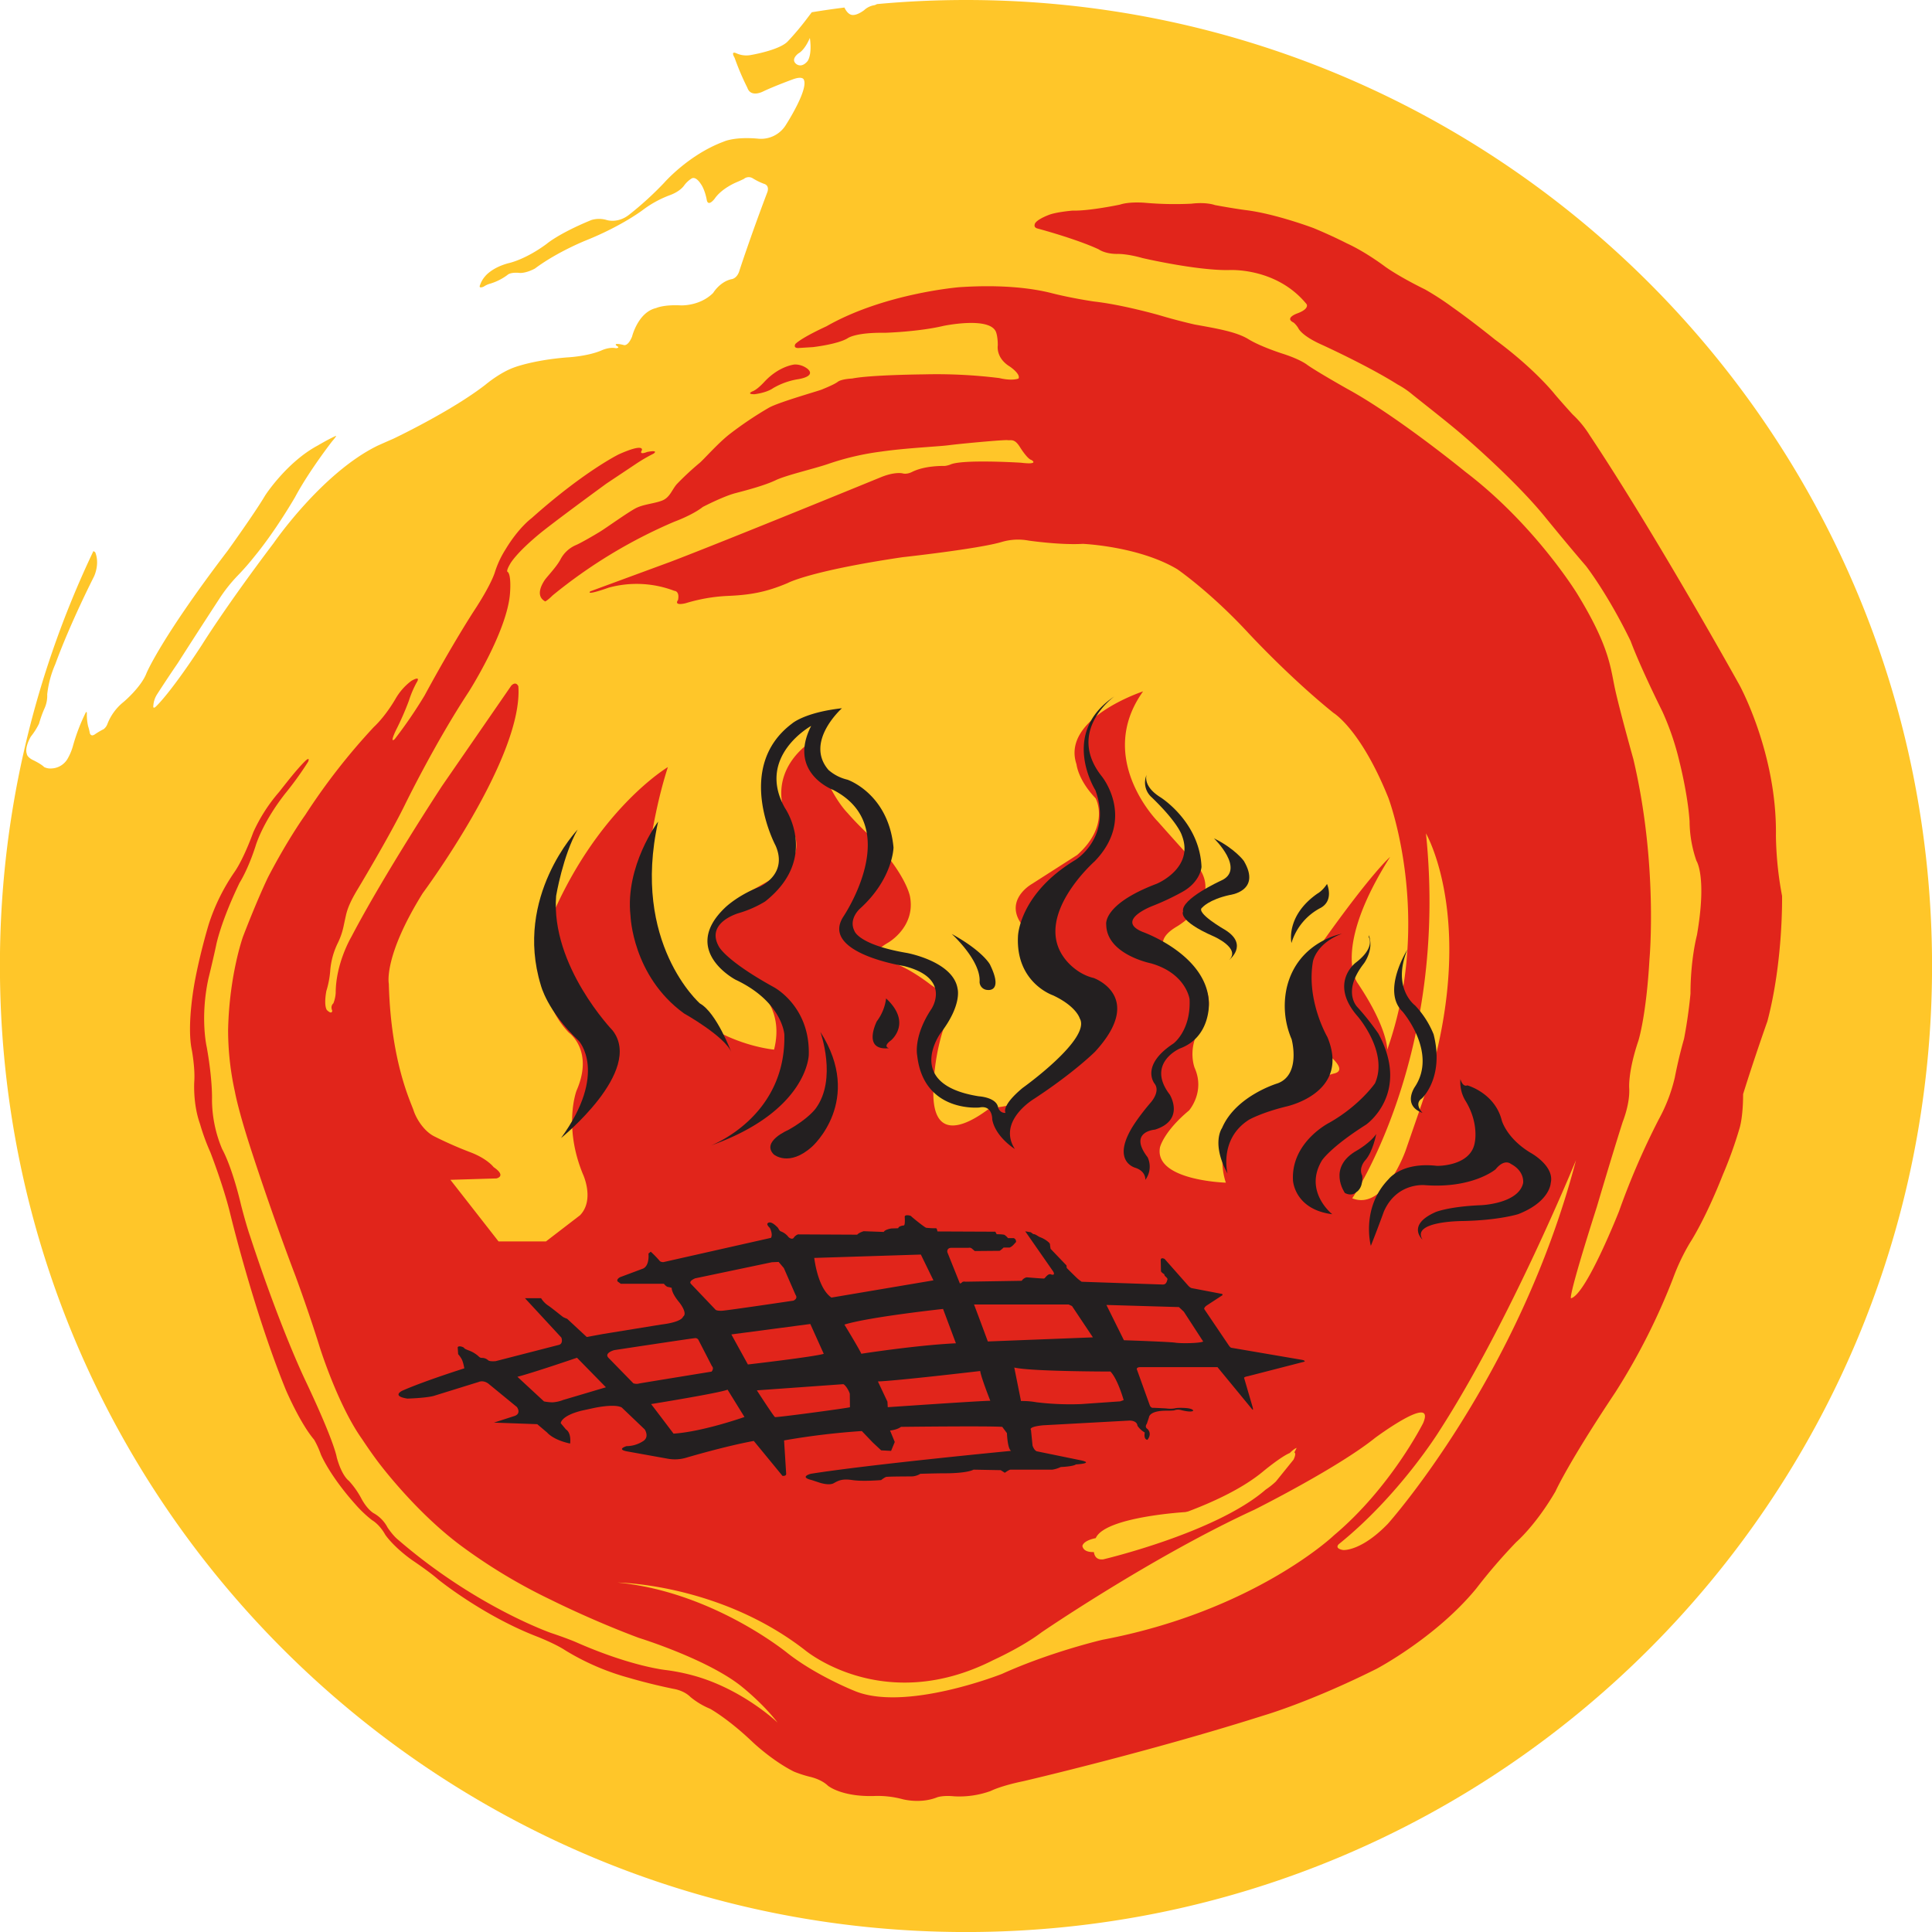 <svg xmlns="http://www.w3.org/2000/svg" viewBox="0 0 1149.93 1149.93"><path d="M586,7.29q-26.79,0-53,2.44a5.92,5.92,0,0,1-1.47.64,11.55,11.55,0,0,0-6.19,3c-4.07,3-6.37,2.83-6.37,2.83-3.36.34-5.31-4.42-5.31-4.42q-9.78,1.21-19.45,2.81h0l-2.29,3a161.8,161.8,0,0,1-12,14.33c-5,5.31-22.12,8.14-22.12,8.14A14.26,14.26,0,0,1,449.32,39c-3.71-1.59-1.05,2.66-1.05,2.66a155.46,155.46,0,0,0,7.6,17.86c2.12,6.19,9.55,2.12,9.55,2.12,6.72-3.18,17.34-7.06,17.34-7.06,6.18-2.31,6.72.16,6.72.16C492.31,60.62,479,81.31,479,81.31a17.37,17.37,0,0,1-17,8.49c-14-1.23-20.16,1.77-20.16,1.77-21,7.78-35.56,24.58-35.56,24.58a196.15,196.15,0,0,1-21,19.11c-6.72,5.13-13.08,3-13.08,3a15.82,15.82,0,0,0-9.2,0c-19.46,8-26.54,14.15-26.54,14.15-12.9,9.54-22.64,11.5-22.64,11.5-10.08,2.64-14,7.79-14,7.79a15.28,15.28,0,0,0-3,5.12c-1.23,2.65,2.13,1.07,2.13,1.07a12.92,12.92,0,0,1,3.89-1.78A33,33,0,0,0,313,171c2.13-2,7.6-1.24,7.6-1.24,4.25,0,8.85-2.65,8.85-2.65C343,157,360,150.3,360,150.3c21.93-8.85,34.14-18.4,34.14-18.4a63.28,63.28,0,0,1,15.74-8.49c6.19-2.3,8.31-5.66,8.31-5.66a16.37,16.37,0,0,1,4.25-4.07c2.66-1.94,5.66,3,5.66,3,2.48,3.37,3.54,9.22,3.54,9.22.71,5.12,4.78-.37,4.78-.37,4.24-6.19,12.91-9.72,12.91-9.72,2.12-.89,4.42-2,4.42-2a4.57,4.57,0,0,1,5.13-.52,37.94,37.94,0,0,0,6.72,3.35c3.89,1.07,2.12,5.14,2.12,5.14C457.47,148.88,451.27,168,451.27,168c-1.41,5.31-4.95,5.48-4.95,5.48-6.9,1.59-10.79,8.15-10.79,8.15-8,8-19.28,7.42-19.28,7.42-10.26-.52-14.68,1.59-14.68,1.59-10.79,2.48-14.33,17-14.33,17-2.65,6.36-5.13,4.95-5.13,4.95-6.72-1.59-4.07.53-4.07.53,2.48,1.24-.35,1.43-.35,1.43-4.24-.9-8.84,1.4-8.84,1.4-8.49,3.53-20.17,4.06-20.17,4.06-20.34,1.6-31.68,6-31.68,6-8.6,3.1-17,10.24-17,10.24-20.48,15.91-54.86,32.18-54.86,32.18-5.49,2.38-9.51,4.21-9.51,4.21C202.51,288.92,174,330.42,174,330.42c-28.9,38.22-42.79,60.72-42.79,60.72-18.48,28.34-26.89,36.2-26.89,36.2-2.56,2.75-2-.17-2-.17a14.21,14.21,0,0,1,2.19-6.58c6.58-10.24,12.26-18.47,12.26-18.47,12.25-19.21,24.68-38.23,24.68-38.23a91.43,91.43,0,0,1,10.79-13.71,154.18,154.18,0,0,0,10.42-11.89c12.63-15.35,24-35.11,24-35.11,8.41-15.73,22.12-33.29,22.12-33.29,3.84-4.39,1.65-2.93,1.65-2.93-4.39,2-10.25,5.49-10.25,5.49-18.46,9.87-31.26,29.64-31.26,29.64-6,10.23-22.31,32.91-22.31,32.91-39.88,52.3-48.39,73-48.39,73-3.16,8.28-13.51,17-13.51,17A31.16,31.16,0,0,0,75.05,438a6.93,6.93,0,0,1-2.32,3.29,43.52,43.52,0,0,0-5.35,3.17c-2.44,1.58-2.92-1-2.92-1a27.25,27.25,0,0,0-1-4,31.49,31.49,0,0,1-.73-6.94c.12-2.8-.85-.73-.85-.73a112.78,112.78,0,0,0-7.56,20,33.19,33.19,0,0,1-3.16,7.3,11.57,11.57,0,0,1-9.37,5.58,8.35,8.35,0,0,1-4.5-.84c-1.83-1.94-7.06-4.37-7.06-4.37C27,457.68,27,456,27,456c-1.46-4,2.43-10.35,2.43-10.35A40.66,40.66,0,0,0,34.28,438a65.74,65.74,0,0,1,3.16-8.87,18.09,18.09,0,0,0,1.7-8.53,61.09,61.09,0,0,1,4.82-18c9-24.68,23-52.11,23-52.11s3.67-7.39.73-14.54l-1.06-.65A572.76,572.76,0,0,0,11,582.24c0,317.55,257.42,575,575,575s575-257.42,575-575S903.55,7.29,586,7.29ZM491.7,43.67c-4,4.77-7.12,1.36-7.12,1.36-2.83-2.82,1.76-6,1.76-6,4-2.26,6.73-9.17,6.73-9.17C494.53,40.25,491.7,43.67,491.7,43.67Z" transform="translate(-11.04 -7.29)" style="fill:#ffc629"/><path d="M484.07,224.23s-9.21.73-18.18,10.43c0,0-4.13,4.6-7,5.57,0,0-3.87,1.7,1.22,1.7,0,0,7-.73,11.15-3.65A42.85,42.85,0,0,1,486,233s10.91-1.47,5.82-6.08A12.18,12.18,0,0,0,484.07,224.23Z" transform="translate(-11.04 -7.29)" style="fill:#e1251b"/><path d="M1071.73,540.54a206.62,206.62,0,0,1-3.66-35.82c.74-49-21.76-89.81-21.76-89.81S996.93,326,957.15,266.23A61.17,61.17,0,0,0,947,253.89s-5.49-6-10.43-11.79c0,0-11.52-14.83-35.66-32.65,0,0-13.17-10.69-25.24-19.19a167.88,167.88,0,0,0-16.46-10.71s-14.26-6.86-23.59-13.44c0,0-11.52-8.78-23-14,0,0-8.5-4.41-19.75-9.06,0,0-22.49-8.5-40.32-10.7,0,0-6.59-.82-18.39-3,0,0-4.93-1.93-14-.82a202,202,0,0,1-27.71-.55s-9.05-.82-14.81,1.1c0,0-18.11,3.84-28.25,3.57,0,0-10.16.83-14.54,2.74,0,0-8,3-8,5.76,0,0-.55,1.64,1.92,2.2,0,0,22.5,6,36.21,12.34,0,0,3.57,2.74,11,2.74,0,0,5.49-.27,15.09,2.46,0,0,31.82,7.41,51.3,7.15,0,0,28.25-1.93,46.36,20.29,0,0,1.91,2.75-5.49,5.48,0,0-8,2.76-2.19,5.5a13.71,13.71,0,0,1,2.74,3.29s1.64,4.38,14,9.88c0,0,27.15,12.34,45,23.59a53.31,53.31,0,0,1,8.24,5.48c3.56,3,22.77,17.83,32.09,26.06,0,0,30.45,26.06,48.28,48.28,0,0,13.17,16.18,23.6,28.26,0,0,12.88,16.45,26.6,44.7,0,0,4.66,13.17,18.93,42a161.33,161.33,0,0,1,10.15,29.9s4.94,19.2,6,35.37a73.06,73.06,0,0,0,4.11,23.6s6.31,9.33.27,44.17c0,0-3.84,14.26-3.84,34.83,0,0-1.09,12.62-3.84,26.89,0,0-3,10.15-5.49,23a97.78,97.78,0,0,1-9.59,25,446.61,446.61,0,0,0-23.6,54.6S955.24,777.55,946.19,780c0,0-3,3,15.35-54.59,0,0,9.06-30.72,15.37-50.48,0,0,4.39-10.69,3.84-20,0,0-.82-9.6,5.48-28.25,0,0,4.66-14.54,6.59-48.56,0,0,5.21-56.23-9.6-119,0,0-8.78-31.27-11.25-43.35s-3.57-24.68-22.22-55.13c0,0-25-40.87-66.39-72.42,0,0-40.6-33.2-70.22-49.37,0,0-17.56-9.88-23.86-14.27,0,0-3.85-3.29-15.09-6.86,0,0-12.89-4.11-20-8.5s-18.39-6.31-32.1-8.78c0,0-9.88-2.2-20.85-5.49,0,0-21.94-6.31-39.22-8.22,0,0-13.17-1.92-25-4.95s-29.9-5.21-54.86-3.56c0,0-44.72,3.56-79.28,23.32,0,0-14,6.3-18.38,10.42,0,0-1.64,2.48,1.65,2.48l8.77-.55s14.55-1.65,20.57-5.23c0,0,4.4-3.56,22.23-3.29,0,0,19.75-.54,34.83-4.1,0,0,27.44-5.77,31.28,3.56,0,0,1.1,2.46,1.1,8,0,0-1.38,7.41,7.13,12.62,0,0,6.58,4.39,5.21,7.14,0,0-3.56,1.63-11.52-.28a303.57,303.57,0,0,0-44.71-2.2s-31.83.28-42.8,2.48c0,0-6.31.26-8.5,1.92s-7.68,3.84-9.6,4.65-25.24,7.41-31.28,10.71a215.68,215.68,0,0,0-23.31,15.63c-7.13,5.48-16.19,15.91-18.38,17.56A168.32,168.32,0,0,0,414,295.32c-3,3.27-4.11,8-8.77,9.87s-11.25,2.19-15.92,4.66S372,321.37,368.47,323.56s-12.06,7.14-14.8,8.23a18.69,18.69,0,0,0-9.06,8.51c-2.47,4.66-8.23,10.42-9.6,12.61s-5.49,9.07.55,12.35c0,0,1.37-.55,4.39-3.57a299.85,299.85,0,0,1,72.42-43.87s10.69-3.86,17-8.8c0,0,12.07-6.3,19.48-8.23s17.56-4.66,23.86-7.67,22-6.58,31-9.6a158.46,158.46,0,0,1,31.55-7.41c15.08-2.2,34.29-3,40.6-3.84s32.64-3.29,34.84-3,4.11-1.11,7.4,4.11c0,0,4.39,7.13,6.86,7.69,0,0,5.21,3-6.31,1.63,0,0-34.84-2.19-42,1.11a13.79,13.79,0,0,1-3.29.81c-1.09,0-11.8-.27-19.47,3.57,0,0-3,1.65-5.77.82,0,0-4.66-1.09-13.16,2.48,0,0-91.07,37.31-124.82,50.18l-47.73,17.57s-3.84,3,11-2.2a63,63,0,0,1,39,1.92s3.29,0,2.19,5.48c0,0-3,3.57,4.39,1.93a101.39,101.39,0,0,1,25-4.38c13.43-.55,23-2.2,35.93-7.69,0,0,12.89-7.14,68.3-15.36,0,0,45.27-4.95,59-9.06a34.44,34.44,0,0,1,16.19-.81s18.92,2.73,32.09,1.92c0,0,33.19,1.37,56.23,15.08,0,0,19.21,13.17,41.43,37,0,0,24.41,26.61,51.57,48.54,0,0,16.18,9.61,32.64,50.48,0,0,27.12,71.3-.65,150,0,0,.45-12.77-17.67-39.74,0,0-15.59-19.81,19.38-75,0,0-10.53,8.85-40.45,51,0,0-33.72,42.15-.85,63.22,0,0,18.55,12.64,7.59,14.76,0,0-53.94,15.59-63.21,37.08a40.55,40.55,0,0,0-.84,27.81s-43-1.26-39.19-21.08c0,0,2.1-9.26,17.27-21.9,0,0,9.7-11,3.37-25.29,0,0-4.63-11.38,3.37-24,0,0,17.7-21.08-13.06-40,0,0-20.23-8.85-.84-20.24,0,0,29.08-16.84,11-37.5,0,0-5.48-5.9-22.34-24.86,0,0-37.5-37.52-8.85-77.54,0,0-48.89,16-39.62,43.4,0,0,.85,9.26,11.38,20.23,0,0,8.86,16-10.95,33.71l-27,17.28s-21.92,12.23.42,30.76c0,0,14.32,10.12,19.39,22.34s9.68,18.95,11.79,24,2.53,12.64-3,17.28-36.24,33.71-38.35,35.82-14.32,2.95-16,3.8-34.13,27.8-32.87-11.81c0,0,0-20.65,7.59-40.46,0,0,5.47-12.64-8.86-21.5,0,0-11-8.83-21.06-12.63s-15.6-6.32-4.64-12.65c0,0,16.43-9.27,13.07-27.38,0,0-2.12-13.91-25.3-37.5,0,0-6.74-6.34-11.79-12.22,0,0-14.33-13.91-19.81-43.85,0,0-34.56,19-12.22,55.63,0,0,7.16,13.9-10.12,25.71l-18.54,10.53s-37.93,20.23-4.21,48.88c0,0,29.08,11.81,21.07,43.84,0,0-78.8-6.75-77.12-91.87,0,0,2.11-39.62,13.91-76.28,0,0-43.41,25.71-71.23,94,0,0-12.22,38.34,12.23,64,0,0,15.16,10.54,4.63,34.56,0,0-8,21.07,3.8,49.72,0,0,7.16,15.17-1.69,24.44L336,746.19H307.77l-28.65-36.67,27.39-.83s6.32-1.26-1.69-6.75c0,0-3.79-5.05-13.9-8.85a228.53,228.53,0,0,1-21.07-9.27c-6.32-3-11-10.53-12.65-15.6s-13.48-28.65-14.74-75.43c0,0-3.38-16,20.22-53.93,0,0,59.85-80.5,56.89-123.07,0,0-1.26-3.37-4.21-.42l-41.3,59.84S239.5,527.9,220.12,565c0,0-9.27,15.58-9.27,33.28a20.38,20.38,0,0,1-1.38,6.2s-2,1.5-.67,4.35c0,0,0,2.69-3.18-.34,0,0-2-2.18-.33-11.37a54.5,54.5,0,0,0,2.34-12.56,45.17,45.17,0,0,1,4.52-16.08,42.38,42.38,0,0,0,3.35-9.7s.67-3.18,1.34-6.21,1.84-7.35,7-15.88c0,0,18.58-30.82,28.12-50.24,0,0,17.74-36.49,38-67.28,0,0,22.77-35.66,24.61-58.44,0,0,1-11-1.34-13.05,0,0-1.34,0,1.5-4.85,0,0,3.34-6.36,18.58-18.76,0,0,8-6.52,38.67-28.95l17-11.33a95.21,95.21,0,0,1,11.06-6.49s3.6-2.41-3.84-1c0,0-5.05,2.16-3.13-1,0,0,1.93-4.57-13.7,2.4,0,0-20.67,10.1-51.91,38,0,0-7.69,5.52-15.62,18.74a57.07,57.07,0,0,0-6.25,13.46s-1.92,7-12.49,23.07c0,0-12.26,18.75-29.32,50.22a269.37,269.37,0,0,1-17.78,26s-3.37,3.35.72-5.3a167.36,167.36,0,0,0,7.69-17.54A61.9,61.9,0,0,1,259,413.55s3.13-4.57-3.12-1a35.36,35.36,0,0,0-9.37,10.58S241,433,233.56,440a376.88,376.88,0,0,0-40.85,52.39s-10.1,13.93-22.12,37c0,0-6,12.25-14.89,35.32,0,0-8.17,22.59-8.89,55.52a169.92,169.92,0,0,0,4.08,37s1.68,9.86,9.13,32.93c0,0,12.26,38.21,26.92,76.66,0,0,7.93,21.39,14.41,42.31,0,0,10.82,34.58,25.24,54.77,0,0,4.08,6.25,8.89,12.73,0,0,21.87,29.81,50,50.71a326.67,326.67,0,0,0,53.59,32.21s23.8,12,52.16,22.59c0,0,38.93,12,59.84,27.87,0,0,13.21,10.11,22.83,22.6,0,0-19-18.27-46.38-26.92a118.8,118.8,0,0,0-19.71-4.33s-20.67-1.92-54.31-16.81c0,0-5.05-2.17-14.43-5.3,0,0-44.94-15.61-91.08-55.5,0,0-2.64-1.93-6.24-7.22a20.65,20.65,0,0,0-8.41-8.64s-3.85-2.16-7.46-9.14a51.19,51.19,0,0,0-7.2-10.09s-4.09-2.64-7.21-13.94c0,0-1-8.4-18.5-45.41,0,0-14.66-30-33.17-86.53,0,0-1.92-5.26-5.28-18.24,0,0-4.81-21.4-11.3-33.42a76.59,76.59,0,0,1-6-29.07s.48-11.3-3.12-31.48c0,0-4.09-17.3,1-40.86,0,0,2.4-9.62,4.57-19.69,0,0,2.4-13.24,13.94-37.25,0,0,5-7.7,9.61-22.11,0,0,3.84-13.47,17.54-31a196,196,0,0,0,13.7-19s1.69-4.08-2.88.72-8.17,9.38-14.42,17.31a98.32,98.32,0,0,0-15.38,24s-5.53,15.6-11.29,23.8a118.68,118.68,0,0,0-15.15,30.74s-4.8,15.62-8.16,33.17c0,0-5.29,26.44-1.93,42.05,0,0,1.93,10.34,1.44,18.26,0,0-1,13.22,3.37,25.47a130.24,130.24,0,0,0,6.24,17.06s7.58,19.56,11.55,35.57c0,0,13.95,58.23,33.34,105.78,0,0,8.42,19.75,16.83,29.62a53.83,53.83,0,0,1,4,8.78s5.13,12.43,20.49,29.63a72.09,72.09,0,0,0,10,9.49s4.34,2.34,7.85,8.68c0,0,4.67,7,15.85,15,0,0,10.68,7.15,15.52,11.5,0,0,26.7,21.69,59.23,34.2,0,0,10.68,4.18,16.69,8.18a147,147,0,0,0,38,16.34s11.69,3.51,26.37,6.51c0,0,6,.83,10,4.85a45.66,45.66,0,0,0,11.69,7s10.68,5.85,25.36,19.86c0,0,11.52,11,24.53,17.53a70.67,70.67,0,0,0,9.18,3s6.84,1.33,11,5.35c0,0,7.85,6.67,27.36,6.17a56.92,56.92,0,0,1,16.86,1.83s10.51,3,20.69-1c0,0,3.17-1.33,10.18-.66a54.72,54.72,0,0,0,21.85-3.17s5.68-3,19.53-5.85c0,0,74.13-17.23,143.26-39.19,0,0,27.43-7.95,66.93-27.7,0,0,35.39-18.66,59.26-47.74a329.11,329.11,0,0,1,23.86-27.7s11.52-9.88,23.32-30.17c0,0,7.13-16.19,35.66-59a383.87,383.87,0,0,0,34.29-67.75A125.56,125.56,0,0,1,1017,746.83s8.77-13.16,19.47-40.31a247.28,247.28,0,0,0,9.88-27.45s2.19-6.3,2.19-20.56c6.77-21.76,14.45-43.34,14.45-43.34C1072.47,579.32,1071.73,540.54,1071.73,540.54Zm-212-37.3s33.47,57.06-3.29,163.49L847.7,692s-12.61,36.21-31.81,28.52C815.89,720.5,873.49,636,859.77,503.24ZM663.23,922.78c5.53-12.69,53.27-15.49,53.27-15.49l1.71-.38c16.34-6.17,33-14.14,44.61-23.8,0,0,10.46-8.72,15.91-11,2.64-2.72,4.07-3,4.07-3-.43.88-.89,1.78-1.36,2.64.75.4.75,1.68-.45,4.28l-10.6,13.12a46.7,46.7,0,0,1-6,4.75c-29.56,25.72-96.64,41.51-96.64,41.51-3.87.46-5.26-1.77-5.63-4.33-3.49.1-6.23-.79-6.84-3.57C655.31,927.52,655.31,924.41,663.23,922.78Zm4,60.51s-30.73,7.14-59.81,20.31c0,0-58.15,23.05-88.32,9.88,0,0-22-8.78-39-22,0,0-44.44-36.76-101.5-42.25,0,0,60.36.55,111.38,40.06,0,0,46.63,39.5,112.46,6,0,0,17-7.68,28.54-16.44,0,0,65.83-45,126.73-73,0,0,49.37-24.68,71.87-42.79,0,0,36.21-26.89,28.53-8.78,0,0-19.2,38.4-53.22,66.94C804.91,921.31,757.18,966.29,667.21,983.29Zm169.84-69c-16.08,16.58-26.62,15.58-26.62,15.58-5.53-1-2.51-3.53-2.51-3.53,36.16-29.12,59.77-67.3,59.77-67.3,42.19-65.29,81.37-161.23,81.37-161.23C915.4,826.91,837.05,914.31,837.05,914.31Z" transform="translate(-11.04 -7.29)" style="fill:#e1251b"/><path d="M881.53,652.06" transform="translate(-11.04 -7.29)" style="fill:#fbc825"/><path d="M884.4,653.29s16.41,4.51,20.51,20.92c0,0,2.87,10.67,17.23,19.28,0,0,14.35,7.78,11.89,18,0,0-.41,11.07-19.28,18.44,0,0-11.48,3.7-33.22,4.12,0,0-30.77,0-23.79,11.07,0,0-9.84-8.61,7.79-16.41,0,0,7.79-3.29,27.07-4.09,0,0,22.16-.83,25-13.13,0,0,1.22-7-7.39-11.5,0,0-3.69-3.27-9,3.29,0,0-13.54,11.49-41.84,9.43,0,0-16.81-2-24.61,15.59,0,0-3.69,10.25-7.79,20.51,0,0-6.15-22.56,10.66-39.78,0,0,7.8-10.27,28.71-7.81,0,0,20.52.43,22.56-14.34,0,0,2.46-11.48-5.74-24.61a21.33,21.33,0,0,1-2.87-12.71S881.53,654.53,884.4,653.29Z" transform="translate(-11.04 -7.29)" style="fill:#231f20"/><path d="M848.71,572.48s-15.59,24.63-2.86,36.93c0,0,20.91,24.2,7.38,44.7,0,0-7.8,11.07,4.51,15.58,0,0-5.34-5.32-.41-8.6,0,0,13.54-12.31,7-38.16a54.88,54.88,0,0,0-11.07-17.22S839.28,595.46,848.71,572.48Z" transform="translate(-11.04 -7.29)" style="fill:#231f20"/><path d="M825.74,565.11s4.11,6.15-7.79,15.18c0,0-16.2,12.15,1.23,32,0,0,18.46,21.34,10.26,39.78,0,0-9,13.13-27.07,23.4,0,0-23,11.47-21.74,34.44,0,0,.82,17.24,23.38,20.09,0,0-17.23-13.52-6.16-32,0,0,4.93-7.79,26.26-21.31,0,0,26.65-18.48,7.38-54.15a154.2,154.2,0,0,0-12.31-15.59s-9.84-9,3.69-26.25c0,0,6.16-8.21,2.87-16.81" transform="translate(-11.04 -7.29)" style="fill:#231f20"/><path d="M809.75,563.06s-26.25,4.51-32.81,32a50.18,50.18,0,0,0,2.87,30.76s5.75,20.92-8.21,26.24c0,0-25,7.38-33.21,26.66,0,0-6.57,9,3.28,27.08,0,0-5.33-20.51,12.71-32,0,0,7-4.1,21.74-7.79,0,0,39-7.8,25-41.42,0,0-12.72-21.72-8.6-45.12C792.53,579.46,794.46,568.73,809.75,563.06Z" transform="translate(-11.04 -7.29)" style="fill:#231f20"/><path d="M779.72,568.57s-3.69-16,15.42-29.39c0,0,2.87-1.43,5.75-5.75,0,0,4.31,9.65-3.7,14.18A34.89,34.89,0,0,0,779.72,568.57Z" transform="translate(-11.04 -7.29)" style="fill:#231f20"/><path d="M733.59,506.27s19.2,18.65,4.12,25.22c0,0-24.15,11-22.5,18.39,0,0-3.57,5.21,18.38,14.81,0,0,16.18,7.13,9,14,0,0,11.8-9-2.19-17.83,0,0-18.38-10.43-13.72-13.44,0,0,3.84-4.67,16.19-7.41,0,0,19.2-2.2,8.5-20.3C751.42,519.7,745.93,512.3,733.59,506.27Z" transform="translate(-11.04 -7.29)" style="fill:#231f20"/><path d="M693.54,468.39s-2.74,6.6,8.23,13.46c0,0,23.32,14.54,24.41,41.42,0,0-.54,9.05-11.79,15.09a146.62,146.62,0,0,1-17.56,8.23s-22.22,8.5-5.76,15.35c0,0,38.4,13.45,39.5,42,0,0,1.38,20.57-17.28,27.42,0,0-20.3,8.78-6,27.45,0,0,9.32,15.08-8.79,20.84,0,0-16.18,1.1-4.38,16.47a13.18,13.18,0,0,1-1.37,13.43s.54-4.94-5.76-7.13c0,0-14-3.3-2.74-23,0,0,3.29-6,11.24-15.37,0,0,6.59-6.85,2.74-11.8,0,0-8.77-10.7,11.25-23.86,0,0,10.43-7.67,9.6-26.33,0,0-1.92-15.36-23-21.39,0,0-26.34-5.22-26.61-23,0,0-2.47-12.08,30.17-24.42,0,0,22.5-9.34,14.82-28.81,0,0-1.92-7.13-17.83-22.49A11.67,11.67,0,0,1,693.54,468.39Z" transform="translate(-11.04 -7.29)" style="fill:#231f20"/><path d="M674.34,421.78s-29.08,20.57-7.41,47.73c0,0,20.3,25-4.38,50.47,0,0-37.32,32.92-17.56,58.15,0,0,6.31,8.77,17,11.26,0,0,31,11,.82,43.88,0,0-12.35,12.35-36.21,28,0,0-22.22,13.16-11.52,29.9,0,0-11.53-7.13-13.45-17.56,0,0,.28-8.78-7.67-7.13,0,0-33.2,3.3-37-31,0,0-2.47-11.24,8.5-27.71,0,0,12.35-18.36-16.45-25.51,0,0-49.38-7.68-36.21-29.07,0,0,36.75-53.75-5.77-75.71,0,0-27.42-10.15-13.17-38.14,0,0-32.91,18.11-15.63,48.84,0,0,20.85,29.9-11.79,55.68A65.11,65.11,0,0,1,451,550.7s-20.29,5.5-12.06,20c0,0,3.84,8.23,32.64,24.13,0,0,21.67,11.26,20.84,40.34,0,0-.54,33.45-58.42,54,0,0,45-16.74,43.89-66.12,0,0-1.1-19.48-29.08-32.65,0,0-32.92-17.28-6.31-42.78,0,0,7.13-7.15,20.3-12.35,0,0,17.55-7.14,9.87-24.69,0,0-25-46.62,9.88-72.7,0,0,7.41-6.57,29.63-9.05,0,0-22.5,20-8,36.76a26,26,0,0,0,11.24,5.76s24.42,8.23,27.44,40.34c0,0-.27,18.64-20,36.46,0,0-6.87,6-3.29,13.17,0,0,2.19,8.24,31.26,13.17,0,0,27.71,5,30.18,21.39,0,0,2.74,9.61-10.15,26.34,0,0-22.22,30.45,22.77,37.59,0,0,10.7.54,11.52,6.85,0,0,1.1,3.3,4.39,3,0,0-3-3.86,10.15-14.82,0,0,41.15-29.35,34-41.42,0,0-1.92-7.14-15.91-13.71,0,0-22.22-7.41-20.84-35.12,0,0,.54-25.23,34.29-45.54,0,0,21.94-13.44,11.8-41.41C663.1,477.74,641.42,443.72,674.34,421.78Z" transform="translate(-11.04 -7.29)" style="fill:#231f20"/><path d="M811.53,717.38s-10.88-15.34,7.38-25.44c0,0,8-4.66,11.26-9.71,0,0-1.94,10.68-6.6,15.74,0,0-4.07,4.27-1.75,9.12,0,0,1,7-3.68,9.91C818.14,717,815.8,719.53,811.53,717.38Z" transform="translate(-11.04 -7.29)" style="fill:#231f20"/><path d="M538.45,601.56a28.44,28.44,0,0,1-5.53,13.61s-9,17.69,7.27,16c0,0-4.11-.78,1.27-4.73C541.46,626.39,554.1,616.1,538.45,601.56Z" transform="translate(-11.04 -7.29)" style="fill:#231f20"/><path d="M577.49,563.16S595,579,594.09,591.77a4.88,4.88,0,0,0,4.74,4.74s9.65,1.59,1.42-15.17C600.25,581.34,596.14,573.44,577.49,563.16Z" transform="translate(-11.04 -7.29)" style="fill:#231f20"/><path d="M499.32,621.47s10.16,28-2.74,45.55c0,0-4.12,6-16.46,12.88,0,0-16.18,6.85-8.5,14.54,0,0,9.05,7.68,22.76-4.66C494.38,689.78,525.38,662.34,499.32,621.47Z" transform="translate(-11.04 -7.29)" style="fill:#231f20"/><path d="M402.76,496.3s-19.75,26.33-16.45,56c0,0,1.1,35.83,31.82,58.16,0,0,24.14,13.53,28.16,23,0,0-8.78-23.41-18.65-28.9C427.64,604.56,386.68,568.71,402.76,496.3Z" transform="translate(-11.04 -7.29)" style="fill:#231f20"/><path d="M354.85,501.05s-38,39.87-21.94,92.54c0,0,3.66,15.35,22.67,33.28,0,0,17.56,19-10.61,57.79,0,0,49.38-39.87,30.73-64,0,0-36.94-38.42-33.65-80.12C342.05,540.54,346.07,516.41,354.85,501.05Z" transform="translate(-11.04 -7.29)" style="fill:#231f20"/><path d="M753.89,826.39l33.61-8.65s.68-.68-1.65-1.09l-41.7-7.13s-.68.14-1.78-1.52l-14.54-21.53s-.42-.82,1.51-2.19l9.18-6s.83-.82-.95-1L720.43,774s-.69,0-2.06-1.37l-14.13-16s-2.19-1.24-2.33.56l.14,6.72s.13.68,1.91,1.77l.28.82c.13.42,1.92,1.51,1.65,2.34s-.55,3.15-2.89,3l-48.14-1.65a24.23,24.23,0,0,1-2.19-1.65c-1-.82-6.72-6.57-6.72-6.57l-.14-1.51-9.47-9.88s-.13-.95-.27-1.78.14-1.11-.83-2.06a16.12,16.12,0,0,0-4.93-3c-1.37-.41-2.74-1.92-4.25-1.92l-1.51-1.09-3.29-.56L637.85,764s1.65,2.59-1,1.91c0,0-1-.69-2.33.41s-1.51,1.79-2.06,1.93-10.28-.69-10.28-.69a4.57,4.57,0,0,0-3,2.06l-33.47.54s-1.78-.41-2.33.69l-1,.4L574.9,752.6s-.55-2.61,2.47-2.61h10.15a2.3,2.3,0,0,1,1.78.29c.69.54,1.92,1.63,1.92,1.63l14.82-.13a14,14,0,0,0,2.32-1.93h3.57a6.38,6.38,0,0,0,2.19-1.5l1.65-1.79a2.13,2.13,0,0,0-1.37-2.34H611a9.47,9.47,0,0,0-2.06-1.91c-.82-.41-4.66-.41-4.66-.41l-.82-1.5L569,740.25s-.28-1.91-.83-1.91a43,43,0,0,1-5.89-.29c-1-.26-8.64-6.44-8.91-6.86s-3.71-1.22-3.85.29c0,0,.42,5.2-.54,5.2,0,0-3.16.29-3.3,1.66l-4.11.14s-3.71.54-4.53,2.06l-11.93-.43s-2.88.83-3.84,2.06L486,742a5.11,5.11,0,0,0-2.47,1.93c-.82,1.37-2.88.26-3.57-.83a10.33,10.33,0,0,0-4.11-2.88c-1-.27-1.51-2-2.06-2.46s-4-4.26-5.89-2.34c0,0-.83.69,1.36,2.75,0,0,1.93,3.56.69,5.89L405.92,758.5s-1.78.13-2.47-1a64.64,64.64,0,0,0-5.08-5.2L397,753.42s.83,7-3.15,8.91l-13.58,5.08s-2.47,1.09-1.65,2.6l1.92,1.38h25.65s1.37,1.78,2.47,1.91a11,11,0,0,1,2.2.56s-.41,2.74,4.52,8.64c0,0,5.21,6.44,2.2,8.5,0,0-.41,3.15-13,4.66L370,801.28l-9.73,1.79-11.66-10.84a15.92,15.92,0,0,1-2.34-1c-.68-.41-7.13-5.75-9.32-7.12a14.24,14.24,0,0,1-3.84-4.12h-9.6l21.67,23.45s1.24,3.29-1.24,4.26l-37.85,9.74s-3.57.4-4.53-.55a5.42,5.42,0,0,0-3.7-1.38c-1.23,0-1.65-.68-2.47-1.37a17.94,17.94,0,0,0-4.52-2.75c-1.79-.68-3.3-1.23-3.57-1.77s-3.29-1.66-3.84-.41l.27,4.1a15.15,15.15,0,0,1,1.92,2.62c1.1,1.77,1.75,5.8,1.75,5.8s-24.54,7.77-37,13.36c0,0-6.53,3.11,3.1,4.65,0,0,10.56-.3,15.53-1.55l27-8.38s2.49-1.24,5.59.94l17.08,14s2.8,3.71-1.24,5.28l-12.42,4,25.77.93,5.91,5s3.42,4.35,13.66,6.53c0,0,.93-6.21-2.48-8.39l-3.11-3.73s0-4.33,12.43-7.45l7.14-1.55s12.42-2.79,16.77-.32l13.66,13.05s3.11,4.66-1.24,7.13a18.38,18.38,0,0,1-9.63,2.81s-6.21,1.87.31,3.11l24.23,4.36a23.62,23.62,0,0,0,11.18-.64s23-6.83,40.06-9.93l17.08,20.8s2.49.32,2.17-1.55l-1.23-19.56A434.88,434.88,0,0,1,524,859.05l6.52,6.83,5,4.66,5.9.31,2.18-5.28-2.8-6.84s4-.3,6.52-2.17c0,0,51.55-.62,60.26,0l2.79,3.73s.31,9.31,2.48,10.56c0,0-84.16,8.07-119.26,13.65,0,0-7.14,1.89.63,3.74l4.66,1.54s5.58,1.89,8.38.32,5-2.79,11.18-1.86,17.08,0,17.08,0a13.32,13.32,0,0,1,2.8-1.85c.93-.33,15.22-.33,15.22-.33a10.29,10.29,0,0,0,5.27-1.56s9.32-.3,15.22-.3,13.66-.62,16.46-2.17l16.16.3,2.47,1.56s2.49-1.86,3.42-1.86h24.85a17.56,17.56,0,0,0,5-1.56s7.45-.3,9-1.55c0,0,11.49-.63,2.8-2.48l-25.78-5.28s-1.55,0-2.79-3.41l-.93-9.32s-2.18-1.87,7.14-2.8l51.24-2.8s4.66-.31,5,3.1a13.43,13.43,0,0,0,4.35,4s-.93,4,1.55,4.35c0,0,3.11-3.41,0-6.52,0,0-1.86-.92-.31-3.1l1.24-3.73s0-4,10.26-4a39.78,39.78,0,0,0,4.68-.17,6.61,6.61,0,0,1,3.81-.29s6.51,1.82,7.61.43c0,0-.07-1.38-5.34-1.6,0,0-4.25-.23-5.79.28a16.94,16.94,0,0,1-5,0s-6.45-.36-8.28-.36a2.38,2.38,0,0,1-1.42-1.4l-7.55-21S686.68,821,690,821h45.68l20.57,25s1.1,1.5.27-1.5l-4.93-16.88S750.87,826.94,753.89,826.39ZM559.13,754l7.49,15.36-60.71,10.25c-8.23-5.68-10.06-22.87-10.25-23.6Zm-134,14.09,45.35-9.52,4-.18,3.11,3.65,6.95,15.92c1.65,2.37-1.28,3.48-1.28,3.48s-39.31,5.85-42.42,6-3.85-.55-3.85-.55l-14.63-15.36C420.5,769.7,425.08,768.06,425.08,768.06Zm-79.19,72.59a21.49,21.49,0,0,1-6,1.28,28,28,0,0,1-5.12-.55L319,826.75c8.77-2.19,35.47-11.33,35.47-11.33L371.68,833S346.62,840.46,345.89,840.65Zm45.36-9.87a6.12,6.12,0,0,1-3.29-.18l-14.82-15.18c-2.74-2.92,3.47-4.57,3.47-4.57s47-7.15,48.28-7.15a2.11,2.11,0,0,1,1.83,1.11l8,15.55c1.46,1.46-.19,3.29-.19,3.29S393.26,830.4,391.25,830.78Zm20.66,29.81S399.65,844.32,398.56,843c0,0,40.78-6.58,45.53-8.58l10.06,16.27S429.28,859.49,411.91,860.59Zm44.25-41.16-9.87-17.92,47-6.21,8,17.75C495.67,814.87,456.16,819.43,456.16,819.43Zm60.72,25.43c-2.93.72-43.89,6.21-44.62,5.85s-10.79-15.91-10.79-15.91L513,831.15c1.83.91,3.84,5.12,3.84,5.85Zm6.77-31.81c-.92-2.39-10.06-17.39-10.06-17.39,14.63-4.56,58.71-9.31,58.71-9.31L580,806.82C556.57,807.92,523.65,813.05,523.65,813.05Zm15.73,31.81-.18-3.3-5.68-12.06c11.16-.36,60.9-6.21,60.9-6.21.37,3.46,6,17.72,6,17.72C595.33,841,539.38,844.86,539.38,844.86ZM599,805.73s-7.85-21.22-8.23-22h56.33l2,.92,12.44,18.64Zm78.82,35.65L654.59,843a166.34,166.34,0,0,1-26.7-1.09,46.59,46.59,0,0,0-9.15-.73l-4-19.93c9.88,2.38,57.24,2.38,57.24,2.38,4.39,4.58,7.87,17,7.87,17Zm32.74-34.93C707.08,805.9,680,805,680,805l-10.42-21,43.15,1.27,2.93,2.74,11.52,17.75C725.37,806.82,714,807,710.55,806.45Z" transform="translate(-11.04 -7.29)" style="fill:#231f20"/></svg>